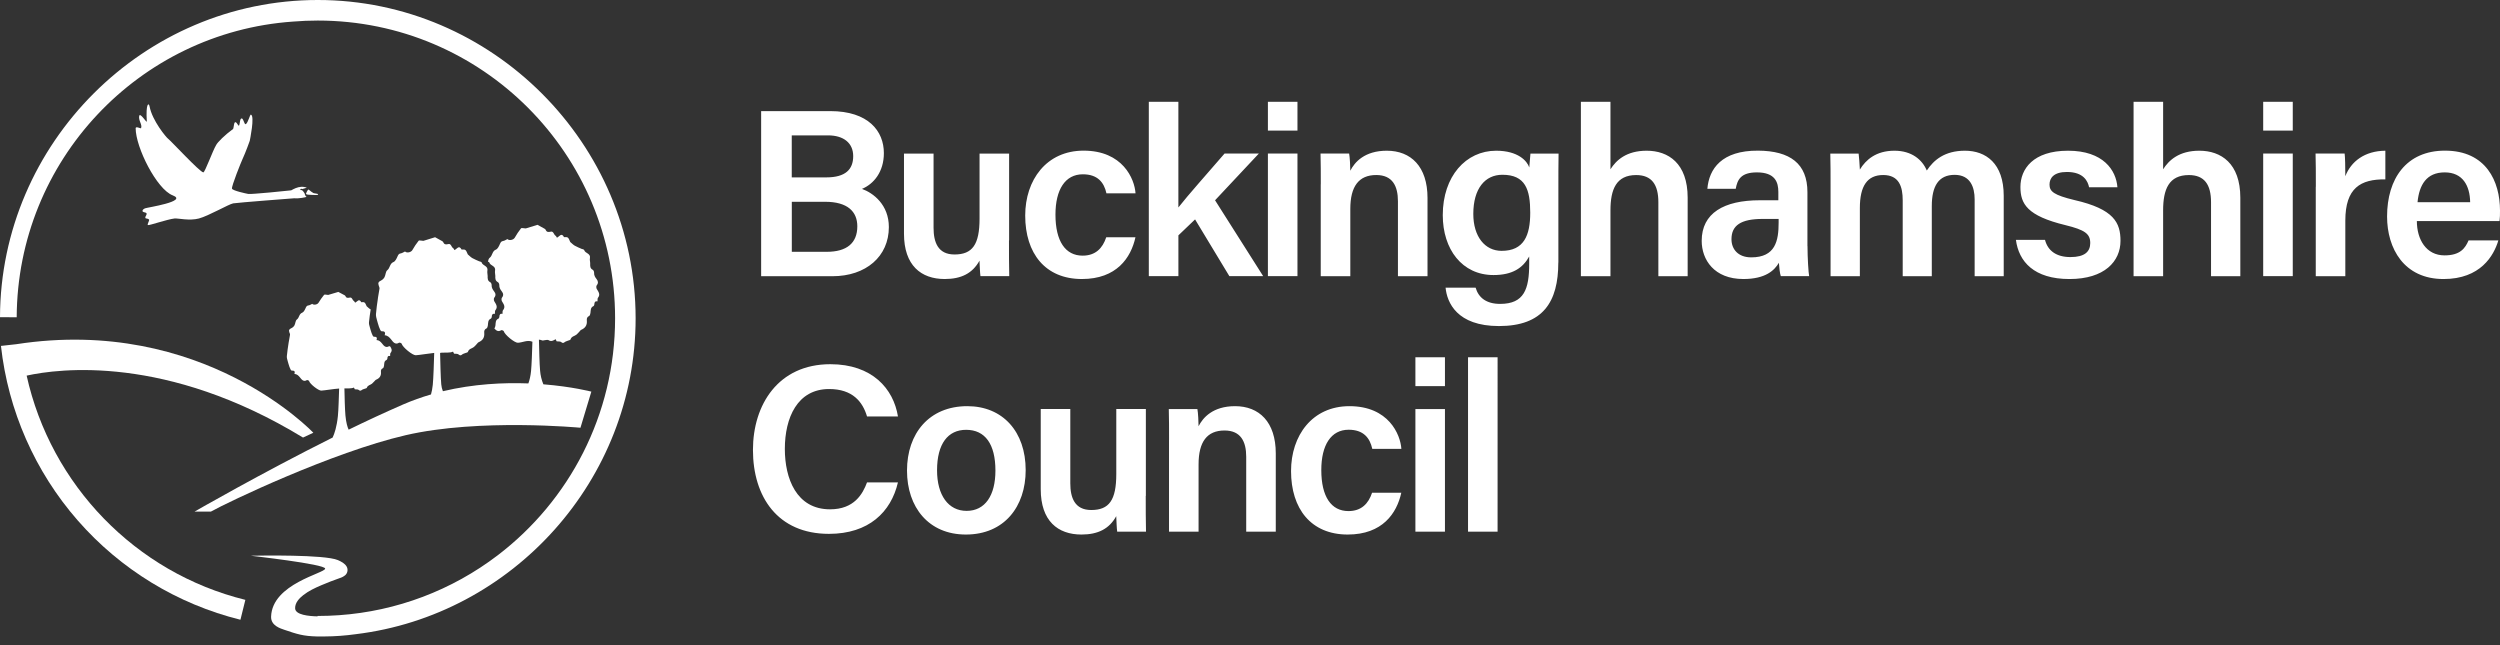 <svg width="217" height="56" viewBox="0 0 217 56" fill="none" xmlns="http://www.w3.org/2000/svg">
<rect x="0" y="0" width="217" height="56" fill="#333333" stroke="none"/>
<path d="M66.074 9.644H72.068C75.378 9.644 76.72 11.38 76.72 13.29C76.72 14.927 75.829 15.979 74.818 16.396C75.793 16.747 77.153 17.764 77.153 19.711C77.153 22.256 75.17 23.976 72.253 23.976H66.067V9.644H66.074ZM71.723 15.397C73.399 15.397 74.058 14.695 74.058 13.553C74.058 12.416 73.232 11.75 71.865 11.75H68.724V15.397H71.723ZM68.724 21.857H71.765C73.482 21.857 74.415 21.114 74.415 19.645C74.415 18.36 73.564 17.515 71.623 17.515H68.729V21.857H68.724ZM87.579 20.864C87.579 21.9 87.579 23.118 87.603 23.969H85.103C85.061 23.679 85.043 23.077 85.02 22.625C84.42 23.719 83.445 24.219 82.001 24.219C79.951 24.219 78.466 23.041 78.466 20.287V13.332H81.033V19.769C81.033 21.012 81.406 22.089 82.85 22.089C84.401 22.089 85.025 21.239 85.025 18.967V13.332H87.591V20.864H87.579ZM98.557 20.596C98.166 22.375 96.925 24.219 93.907 24.219C90.721 24.219 88.988 21.982 88.988 18.71C88.988 15.623 90.829 13.076 94.055 13.076C97.447 13.076 98.482 15.521 98.564 16.783H96.039C95.832 15.83 95.273 15.129 93.99 15.129C92.458 15.129 91.614 16.454 91.614 18.627C91.614 20.947 92.481 22.19 93.972 22.19C95.089 22.19 95.707 21.548 96.021 20.596H98.559H98.557ZM102.283 18.008C103.109 16.949 104.826 15.028 106.293 13.326H109.27L105.467 17.384L109.643 23.969H106.708L103.732 19.044L102.285 20.429V23.969H99.717V8.835H102.283V18.008ZM110.053 8.835H112.62V11.339H110.054V8.835H110.053ZM110.053 13.326H112.62V23.969H110.054V13.328L110.053 13.326ZM114.645 15.997C114.645 15.087 114.645 14.136 114.622 13.326H117.105C117.165 13.618 117.207 14.486 117.207 14.819C117.58 14.076 118.448 13.082 120.374 13.082C122.464 13.082 123.908 14.45 123.908 17.181V23.976H121.341V17.471C121.341 16.145 120.866 15.192 119.459 15.192C117.949 15.192 117.207 16.169 117.207 18.133V23.975H114.64V15.996H114.645V15.997ZM135.261 22.791C135.261 26.206 133.936 28.302 130.11 28.302C126.45 28.302 125.6 26.248 125.476 24.969H128.084C128.332 25.838 129.017 26.378 130.211 26.378C132.302 26.378 132.734 25.093 132.734 22.881V22.262C132.178 23.273 131.269 23.874 129.634 23.874C126.908 23.874 125.232 21.636 125.232 18.674C125.232 15.301 127.24 13.082 129.866 13.082C131.768 13.082 132.558 13.974 132.741 14.535C132.765 14.183 132.824 13.522 132.842 13.333H135.284C135.267 14.159 135.267 15.361 135.267 16.396V22.791H135.261ZM130.342 21.774C132.284 21.774 132.824 20.429 132.824 18.46C132.824 16.45 132.409 15.17 130.406 15.17C128.898 15.17 127.883 16.372 127.883 18.568C127.883 20.537 128.892 21.774 130.342 21.774ZM139.788 8.835V14.695C140.281 13.909 141.171 13.082 142.93 13.082C144.813 13.082 146.489 14.177 146.489 17.163V23.976H143.946V17.557C143.946 16.021 143.369 15.195 142.021 15.195C140.287 15.195 139.788 16.438 139.788 18.258V23.976H137.221V8.839H139.788V8.834V8.835ZM156.891 21.364C156.891 22.357 156.975 23.701 157.034 23.969H154.574C154.491 23.744 154.432 23.203 154.408 22.809C154.033 23.451 153.268 24.219 151.324 24.219C148.783 24.219 147.707 22.541 147.707 20.904C147.707 18.501 149.632 17.383 152.75 17.383H154.36V16.657C154.36 15.832 154.094 14.963 152.501 14.963C151.093 14.963 150.807 15.605 150.66 16.39H148.199C148.343 14.653 149.442 13.058 152.602 13.076C155.371 13.094 156.885 14.195 156.885 16.681V21.363H156.891V21.364ZM154.39 19.003H153C151.116 19.003 150.292 19.561 150.292 20.762C150.292 21.632 150.867 22.339 152.009 22.339C154.117 22.339 154.385 20.888 154.385 19.317V19.001H154.39V19.003ZM158.893 16.062C158.893 15.152 158.893 14.219 158.87 13.332H161.329C161.37 13.6 161.411 14.267 161.436 14.718C161.953 13.868 162.844 13.082 164.436 13.082C165.945 13.082 166.854 13.868 167.246 14.801C167.846 13.891 168.797 13.082 170.555 13.082C172.373 13.082 173.923 14.177 173.923 16.997V23.976H171.399V17.305C171.399 16.247 171.025 15.177 169.664 15.177C168.257 15.177 167.68 16.17 167.68 17.889V23.976H165.155V17.388C165.155 16.21 164.846 15.192 163.461 15.192C162.078 15.192 161.436 16.145 161.436 18.048V23.973H158.893V16.062ZM177.506 20.823C177.756 21.774 178.498 22.314 179.716 22.314C180.957 22.314 181.433 21.839 181.433 21.096C181.433 20.287 180.957 19.954 179.283 19.543C175.955 18.735 175.373 17.699 175.373 16.229C175.373 14.677 176.466 13.082 179.507 13.082C182.568 13.082 183.683 14.778 183.791 16.253H181.332C181.23 15.753 180.875 14.927 179.407 14.927C178.249 14.927 177.898 15.468 177.898 16.021C177.898 16.622 178.272 16.932 180.066 17.366C183.5 18.151 184.059 19.335 184.059 20.906C184.059 22.685 182.674 24.22 179.633 24.22C176.549 24.22 175.231 22.708 174.981 20.823H177.506ZM187.759 8.835V14.695C188.253 13.909 189.144 13.082 190.902 13.082C192.786 13.082 194.46 14.177 194.46 17.163V23.976H191.918V17.557C191.918 16.021 191.343 15.195 189.993 15.195C188.253 15.195 187.759 16.438 187.759 18.258V23.976H185.194V8.839H187.759V8.834V8.835ZM196.445 8.835H199.012V11.339H196.445V8.835ZM196.445 13.326H199.012V23.969H196.445V13.328V13.326ZM201.015 16.206C201.015 15.004 201.015 14.112 200.99 13.326H203.514C203.556 13.575 203.574 14.569 203.574 15.296C204.073 14.011 205.249 13.1 207.049 13.082V15.569C204.899 15.546 203.574 16.312 203.574 19.15V23.976H201.008V16.206H201.015ZM209.783 19.186C209.783 20.78 210.59 22.167 212.183 22.167C213.55 22.167 213.982 21.543 214.273 20.864H216.858C216.467 22.19 215.308 24.22 212.099 24.22C208.666 24.22 207.198 21.566 207.198 18.793C207.198 15.504 208.873 13.076 212.224 13.076C215.8 13.076 217 15.747 217 18.276C217 18.627 217 18.877 216.959 19.186H209.783ZM214.41 17.55C214.386 16.122 213.769 14.963 212.201 14.963C210.625 14.963 209.99 16.04 209.842 17.55H214.41ZM77.943 41.864C77.343 44.452 75.402 46.339 71.95 46.339C67.506 46.339 65.356 43.126 65.356 39.051C65.356 35.137 67.547 31.613 72.074 31.613C75.715 31.613 77.552 33.745 77.943 36.148H75.258C74.884 34.887 74.017 33.768 71.968 33.768C69.216 33.768 68.124 36.254 68.124 38.968C68.124 41.513 69.117 44.209 72.05 44.209C74.141 44.209 74.884 42.882 75.258 41.871H77.943V41.864ZM89.029 40.806C89.029 43.977 87.17 46.398 83.837 46.398C80.611 46.398 78.728 44.036 78.728 40.846C78.728 37.617 80.652 35.255 83.962 35.255C87.044 35.255 89.029 37.474 89.029 40.806ZM81.336 40.823C81.336 42.977 82.31 44.344 83.901 44.344C85.512 44.344 86.403 43.001 86.403 40.847C86.403 38.551 85.512 37.308 83.861 37.308C82.286 37.308 81.336 38.509 81.336 40.823ZM99.45 43.042C99.45 44.078 99.45 45.297 99.473 46.148H96.972C96.93 45.857 96.912 45.256 96.889 44.803C96.289 45.898 95.315 46.398 93.871 46.398C91.822 46.398 90.336 45.22 90.336 42.465V35.504H92.902V41.948C92.902 43.191 93.277 44.269 94.721 44.269C96.271 44.269 96.894 43.418 96.894 41.139V35.504H99.461V43.042H99.45ZM101.475 38.176C101.475 37.265 101.475 36.313 101.451 35.505H103.933C103.995 35.795 104.036 36.666 104.036 36.997C104.41 36.254 105.277 35.255 107.202 35.255C109.293 35.255 110.737 36.623 110.737 39.353V46.148H108.171V39.646C108.171 38.319 107.694 37.367 106.288 37.367C104.777 37.367 104.036 38.342 104.036 40.306V46.148H101.471V38.176H101.475ZM121.632 42.774C121.241 44.553 119.998 46.398 116.98 46.398C113.796 46.398 112.063 44.161 112.063 40.888C112.063 37.801 113.904 35.255 117.13 35.255C120.522 35.255 121.555 37.7 121.639 38.961H119.114C118.906 38.009 118.347 37.301 117.063 37.301C115.532 37.301 114.689 38.628 114.689 40.799C114.689 43.12 115.554 44.362 117.047 44.362C118.164 44.362 118.78 43.72 119.096 42.769H121.632V42.774ZM122.856 31.013H125.422V33.518H122.857V31.013H122.856ZM122.856 35.505H125.422V46.148H122.857V35.504L122.856 35.505ZM129.991 31.013H127.425V46.148H129.99L129.991 31.013ZM27.583 0C12.481 0 0.047 12.416 0 27.532L1.449 27.539C1.509 13.933 12.059 2.813 25.421 1.874C26.14 1.814 26.861 1.784 27.583 1.784C41.836 1.784 53.39 13.355 53.39 27.628C53.39 36.022 49.392 43.477 43.208 48.194C39.219 51.239 34.428 53.049 29.424 53.4C28.819 53.442 28.207 53.465 27.59 53.465H27.565V53.501C26.805 53.483 25.629 53.377 25.617 52.8C25.605 52.323 25.967 51.936 26.317 51.663C26.786 51.294 27.339 51.032 27.887 50.8C28.409 50.575 28.943 50.372 29.484 50.181C29.657 50.131 29.819 50.046 29.959 49.932C30.062 49.843 30.131 49.721 30.156 49.587C30.181 49.453 30.16 49.314 30.098 49.194C29.942 48.908 29.615 48.742 29.329 48.616C28.171 48.123 22.527 48.224 21.821 48.236H21.749C21.773 48.242 28.218 48.962 28.224 49.355C28.237 49.753 23.615 50.657 23.531 53.53C23.508 54.311 24.357 54.554 24.684 54.667C25.819 55.054 26.324 55.214 27.5 55.244H28.171C29.075 55.239 29.978 55.174 30.874 55.048C44.479 53.4 55.172 41.668 55.172 27.628C55.166 12.471 42.714 0 27.583 0Z" fill="white"/>
<path d="M26.301 37.98L27.197 37.563C27.197 37.563 17.597 27.378 1.414 29.877L0.083 30.025C0.706 35.64 3.033 40.928 6.749 45.178C10.466 49.428 15.394 52.435 20.87 53.794L21.297 52.068C11.729 49.706 4.409 42.063 2.313 32.604C5.099 31.99 14.45 30.759 26.302 37.98H26.301Z" fill="white"/>
<path d="M51.799 25.081C51.751 25.005 51.744 24.832 51.792 24.773C51.958 24.57 51.916 24.392 51.781 24.22C51.65 24.059 51.555 23.892 51.567 23.667C51.573 23.584 51.512 23.446 51.447 23.417C51.216 23.298 51.222 23.095 51.228 22.875C51.233 22.726 51.174 22.566 51.205 22.422C51.293 21.982 50.795 22.006 50.705 21.704C50.693 21.661 50.61 21.643 50.556 21.62C50.545 21.613 50.52 21.62 50.509 21.613C50.303 21.519 50.087 21.442 49.885 21.323C49.743 21.24 49.63 21.114 49.498 21.007C49.321 20.578 49.303 20.566 48.958 20.584C48.733 20.15 48.548 20.548 48.341 20.632C48.3 20.573 48.275 20.489 48.221 20.46C48.061 20.363 48.044 20.043 47.801 20.109C47.593 20.161 47.444 20.156 47.355 19.929C47.337 19.888 47.278 19.859 47.235 19.834C47.057 19.733 46.88 19.638 46.653 19.514C46.333 19.614 45.947 19.728 45.638 19.828C45.453 19.823 45.276 19.764 45.227 19.817C45.02 20.073 44.841 20.352 44.676 20.638C44.557 20.834 44.189 20.906 44.045 20.751C43.914 20.811 43.797 20.9 43.672 20.917C43.512 20.942 43.463 21.025 43.398 21.167C43.316 21.357 43.203 21.609 43.041 21.667C42.709 21.798 42.756 22.192 42.501 22.381C42.418 22.44 42.388 22.571 42.353 22.708C42.4 22.732 42.465 22.75 42.472 22.78C42.554 23.084 43.054 23.059 42.97 23.5C42.941 23.642 42.994 23.803 42.994 23.951C42.987 24.172 42.982 24.374 43.219 24.492C43.285 24.528 43.343 24.658 43.339 24.742C43.327 24.969 43.428 25.129 43.553 25.289C43.69 25.462 43.731 25.642 43.564 25.843C43.517 25.903 43.523 26.075 43.571 26.153C43.718 26.403 43.909 26.629 43.654 26.939C43.605 26.998 43.63 27.129 43.618 27.242C43.416 27.201 43.345 27.307 43.345 27.503C43.345 27.557 43.303 27.64 43.262 27.658C42.994 27.771 43.03 28.021 43.005 28.246C42.994 28.336 42.959 28.46 42.905 28.496C43.036 28.662 43.226 28.842 43.505 28.662C43.546 28.634 43.707 28.699 43.725 28.746C43.808 29.063 44.676 29.764 44.949 29.752C45.371 29.734 45.78 29.478 46.213 29.663C46.19 30.478 46.148 31.674 46.095 32.209C46.053 32.644 45.965 32.995 45.863 33.281C43.707 33.198 41.117 33.322 38.443 33.957C38.367 33.767 38.32 33.567 38.301 33.363C38.247 32.774 38.218 31.412 38.2 30.633C38.247 30.633 38.307 30.615 38.36 30.609C38.479 30.602 39.109 30.644 39.323 30.52L39.411 30.699C39.573 30.721 39.72 30.692 39.797 30.763C39.928 30.876 40.006 30.865 40.124 30.763C40.196 30.703 40.309 30.685 40.397 30.644C40.475 30.615 40.6 30.597 40.618 30.538C40.701 30.264 40.968 30.257 41.135 30.12C41.236 30.038 41.319 29.93 41.408 29.835C41.45 29.793 41.479 29.734 41.532 29.71C41.888 29.561 42.073 29.306 42.032 28.89C42.014 28.717 42.055 28.581 42.233 28.503C42.24 28.503 42.24 28.496 42.245 28.496C42.299 28.455 42.335 28.331 42.346 28.248C42.377 28.021 42.341 27.771 42.603 27.658C42.644 27.64 42.685 27.557 42.685 27.503C42.685 27.307 42.756 27.206 42.959 27.241C42.971 27.122 42.946 26.998 42.994 26.937C43.243 26.635 43.054 26.408 42.905 26.153C42.858 26.075 42.851 25.904 42.899 25.843C43.065 25.642 43.023 25.462 42.887 25.291C42.763 25.129 42.662 24.969 42.673 24.742C42.68 24.66 42.619 24.521 42.549 24.494C42.317 24.374 42.323 24.172 42.328 23.951C42.328 23.803 42.276 23.642 42.305 23.5C42.388 23.059 41.895 23.082 41.806 22.78C41.794 22.744 41.734 22.726 41.687 22.708C41.681 22.703 41.669 22.703 41.663 22.696C41.651 22.69 41.628 22.696 41.615 22.69C41.408 22.595 41.195 22.517 40.992 22.4C40.85 22.316 40.737 22.19 40.606 22.082C40.426 21.654 40.41 21.643 40.065 21.661C39.839 21.228 39.655 21.625 39.447 21.708C39.406 21.649 39.382 21.566 39.328 21.537C39.169 21.44 39.156 21.12 38.913 21.185C38.705 21.24 38.556 21.233 38.467 21.007C38.45 20.965 38.389 20.935 38.348 20.911C38.17 20.811 37.987 20.715 37.766 20.591C37.446 20.692 37.06 20.805 36.751 20.906C36.566 20.9 36.388 20.84 36.34 20.893C36.133 21.149 35.954 21.429 35.788 21.715C35.668 21.911 35.294 21.982 35.158 21.828C35.027 21.888 34.91 21.976 34.784 21.994C34.623 22.018 34.576 22.102 34.511 22.244C34.428 22.435 34.314 22.685 34.154 22.744C33.822 22.875 33.863 23.267 33.613 23.458C33.471 23.564 33.477 23.868 33.376 24.059C33.306 24.184 33.201 24.286 33.073 24.35C32.852 24.458 32.794 24.546 32.877 24.796C32.9 24.879 32.949 24.962 32.942 25.041C32.906 25.314 32.841 25.588 32.805 25.861C32.8 25.879 32.8 25.903 32.8 25.921C32.735 26.367 32.669 26.813 32.634 27.26C32.62 27.431 32.675 27.617 32.722 27.789C32.8 28.068 32.977 28.753 33.121 28.753C33.328 28.753 33.5 28.782 33.387 29.099C33.655 29.122 33.791 29.27 33.953 29.467C34.089 29.639 34.291 29.973 34.642 29.746C34.666 29.734 34.712 29.741 34.759 29.759C34.808 29.775 34.856 29.806 34.861 29.829C34.944 30.145 35.812 30.847 36.085 30.835C36.388 30.823 37.16 30.685 37.689 30.633C37.665 31.435 37.624 32.815 37.565 33.405C37.534 33.727 37.475 33.999 37.41 34.238C36.596 34.475 35.788 34.762 34.98 35.112C33.393 35.806 31.82 36.534 30.263 37.295C30.156 37.069 30.043 36.695 29.983 36.058C29.936 35.552 29.906 34.351 29.895 33.714C30.007 33.709 30.543 33.745 30.72 33.637C30.761 33.714 30.792 33.768 30.797 33.791C30.935 33.809 31.065 33.786 31.131 33.845C31.242 33.941 31.309 33.928 31.415 33.845C31.481 33.791 31.576 33.779 31.654 33.745C31.718 33.72 31.831 33.703 31.843 33.655C31.92 33.428 32.146 33.423 32.288 33.304C32.371 33.232 32.442 33.142 32.526 33.066C32.562 33.031 32.591 32.977 32.633 32.964C32.942 32.84 33.102 32.626 33.067 32.281C33.049 32.137 33.085 32.025 33.24 31.959C33.293 31.935 33.322 31.817 33.335 31.738C33.358 31.549 33.328 31.34 33.554 31.245C33.59 31.227 33.626 31.156 33.626 31.115C33.626 30.948 33.685 30.865 33.863 30.901C33.875 30.799 33.851 30.698 33.893 30.644C34.082 30.419 33.982 30.246 33.863 30.067C33.822 30.056 33.78 30.043 33.762 30.056C33.459 30.239 33.28 29.96 33.168 29.824C33.031 29.658 32.913 29.532 32.681 29.514C32.776 29.252 32.633 29.228 32.449 29.228C32.325 29.228 32.169 28.651 32.105 28.419C32.063 28.277 32.015 28.122 32.027 27.973C32.063 27.599 32.117 27.23 32.176 26.854C32.169 26.849 32.164 26.849 32.158 26.849C32.034 26.784 31.932 26.669 31.826 26.581C31.67 26.224 31.659 26.212 31.357 26.23C31.16 25.867 31.005 26.201 30.822 26.271C30.786 26.219 30.763 26.153 30.72 26.129C30.578 26.052 30.572 25.784 30.358 25.831C30.179 25.872 30.05 25.872 29.972 25.683C29.96 25.647 29.906 25.624 29.87 25.606C29.716 25.523 29.561 25.44 29.366 25.338C29.087 25.421 28.753 25.523 28.487 25.6C28.326 25.593 28.171 25.539 28.13 25.593C27.952 25.807 27.797 26.039 27.648 26.278C27.548 26.444 27.226 26.503 27.102 26.374C26.989 26.421 26.889 26.498 26.775 26.51C26.633 26.527 26.596 26.599 26.538 26.718C26.466 26.879 26.373 27.086 26.235 27.14C25.945 27.248 25.987 27.581 25.766 27.735C25.642 27.825 25.647 28.074 25.559 28.241C25.497 28.349 25.403 28.434 25.29 28.485C25.1 28.574 25.047 28.651 25.118 28.854C25.142 28.919 25.184 28.996 25.173 29.056C25.142 29.288 25.089 29.514 25.053 29.746C24.994 30.133 24.934 30.525 24.898 30.912C24.886 31.055 24.934 31.21 24.976 31.358C25.041 31.59 25.196 32.167 25.32 32.167C25.504 32.167 25.647 32.191 25.552 32.453C25.784 32.477 25.902 32.596 26.039 32.763C26.157 32.905 26.335 33.185 26.632 32.995C26.669 32.971 26.811 33.024 26.824 33.066C26.894 33.329 27.648 33.917 27.886 33.905C28.183 33.892 28.992 33.75 29.437 33.725C29.414 34.387 29.384 35.594 29.33 36.101C29.235 37.04 29.033 37.641 28.873 37.979C22.689 41.067 16.89 44.405 16.89 44.405H18.31C19.783 43.578 28.825 39.259 35.205 37.777C41.586 36.295 50.384 37.128 50.384 37.128L51.329 33.993C51.329 33.993 49.678 33.559 47.164 33.358C47.008 32.98 46.912 32.58 46.88 32.173C46.826 31.597 46.797 30.264 46.779 29.48C46.876 29.489 46.972 29.512 47.063 29.549C47.122 29.574 47.194 29.538 47.266 29.532C47.384 29.525 47.533 29.473 47.616 29.525C47.842 29.674 48.02 29.567 48.228 29.442L48.317 29.628C48.471 29.651 48.62 29.621 48.703 29.687C48.834 29.8 48.911 29.788 49.03 29.687C49.107 29.628 49.214 29.61 49.303 29.568C49.38 29.538 49.505 29.52 49.523 29.46C49.606 29.187 49.874 29.181 50.039 29.045C50.141 28.962 50.224 28.854 50.314 28.759C50.355 28.717 50.384 28.658 50.438 28.634C50.795 28.485 50.978 28.228 50.937 27.813C50.919 27.64 50.961 27.509 51.138 27.426C51.199 27.396 51.24 27.26 51.251 27.164C51.282 26.939 51.246 26.689 51.507 26.575C51.548 26.557 51.589 26.474 51.589 26.421C51.589 26.224 51.662 26.124 51.864 26.158C51.876 26.039 51.851 25.915 51.9 25.854C52.137 25.557 51.947 25.332 51.799 25.081ZM27.607 16.854C27.584 16.807 27.328 16.801 27.192 16.753C27.074 16.681 26.962 16.6 26.858 16.508C26.858 16.508 26.788 16.449 26.763 16.449C26.734 16.449 26.52 16.801 26.574 16.848C26.627 16.89 26.788 16.913 26.995 16.913C27.18 16.92 27.471 16.938 27.584 16.913C27.607 16.895 27.619 16.877 27.607 16.854Z" fill="white"/>
<path d="M26.497 16.96C26.479 16.925 26.466 16.884 26.455 16.848C26.45 16.826 26.444 16.805 26.437 16.783C26.378 16.674 26.3 16.577 26.206 16.497C26.193 16.504 26.179 16.507 26.164 16.508C26.109 16.515 26.068 16.492 26.062 16.461C26.057 16.425 26.098 16.396 26.152 16.39C26.166 16.387 26.182 16.387 26.196 16.391C26.21 16.395 26.224 16.403 26.235 16.413L26.633 16.294C26.475 16.231 26.304 16.205 26.134 16.217C25.819 16.235 25.504 16.39 25.29 16.515C25.271 16.522 25.251 16.526 25.23 16.526C25.047 16.557 21.779 16.878 21.559 16.836C21.334 16.794 20.217 16.557 20.139 16.378C20.063 16.206 20.959 13.999 21.025 13.868C21.34 13.19 21.678 12.226 21.678 12.226C21.678 12.226 22.141 10.037 21.774 9.947C21.701 9.929 21.53 10.643 21.347 10.768C21.18 10.88 21.132 10.125 20.912 10.31C20.792 10.411 20.816 11.101 20.674 10.862C20.252 10.155 20.323 11.125 20.228 11.197C19.51 11.72 18.892 12.339 18.766 12.582C18.463 13.076 17.787 14.968 17.649 14.963C17.36 14.956 14.787 12.173 14.608 12.059C14.436 11.94 13.207 10.465 12.981 9.227C12.921 8.905 12.642 8.912 12.743 10.537C12.755 10.738 12.162 9.722 12.084 10.06C11.995 10.452 12.374 10.821 12.244 11.125C12.221 11.184 11.775 10.923 11.775 11.13C11.775 12.797 13.61 16.432 14.989 16.956C16.368 17.479 12.761 18.008 12.577 18.086C12.393 18.163 12.257 18.365 12.499 18.418C13.024 18.501 12.458 18.818 12.654 18.954C12.755 18.978 12.868 18.983 12.934 19.055C12.999 19.15 12.737 19.489 12.844 19.537C12.95 19.584 14.513 19.037 15.143 18.965C15.452 18.931 16.433 19.186 17.264 18.965C18.096 18.746 19.866 17.717 20.241 17.652C20.614 17.586 25.539 17.21 25.539 17.21C25.974 17.251 26.515 17.122 26.633 17.086C26.592 17.093 26.537 17.044 26.495 16.961L26.497 16.96Z" fill="white"/>
</svg>
